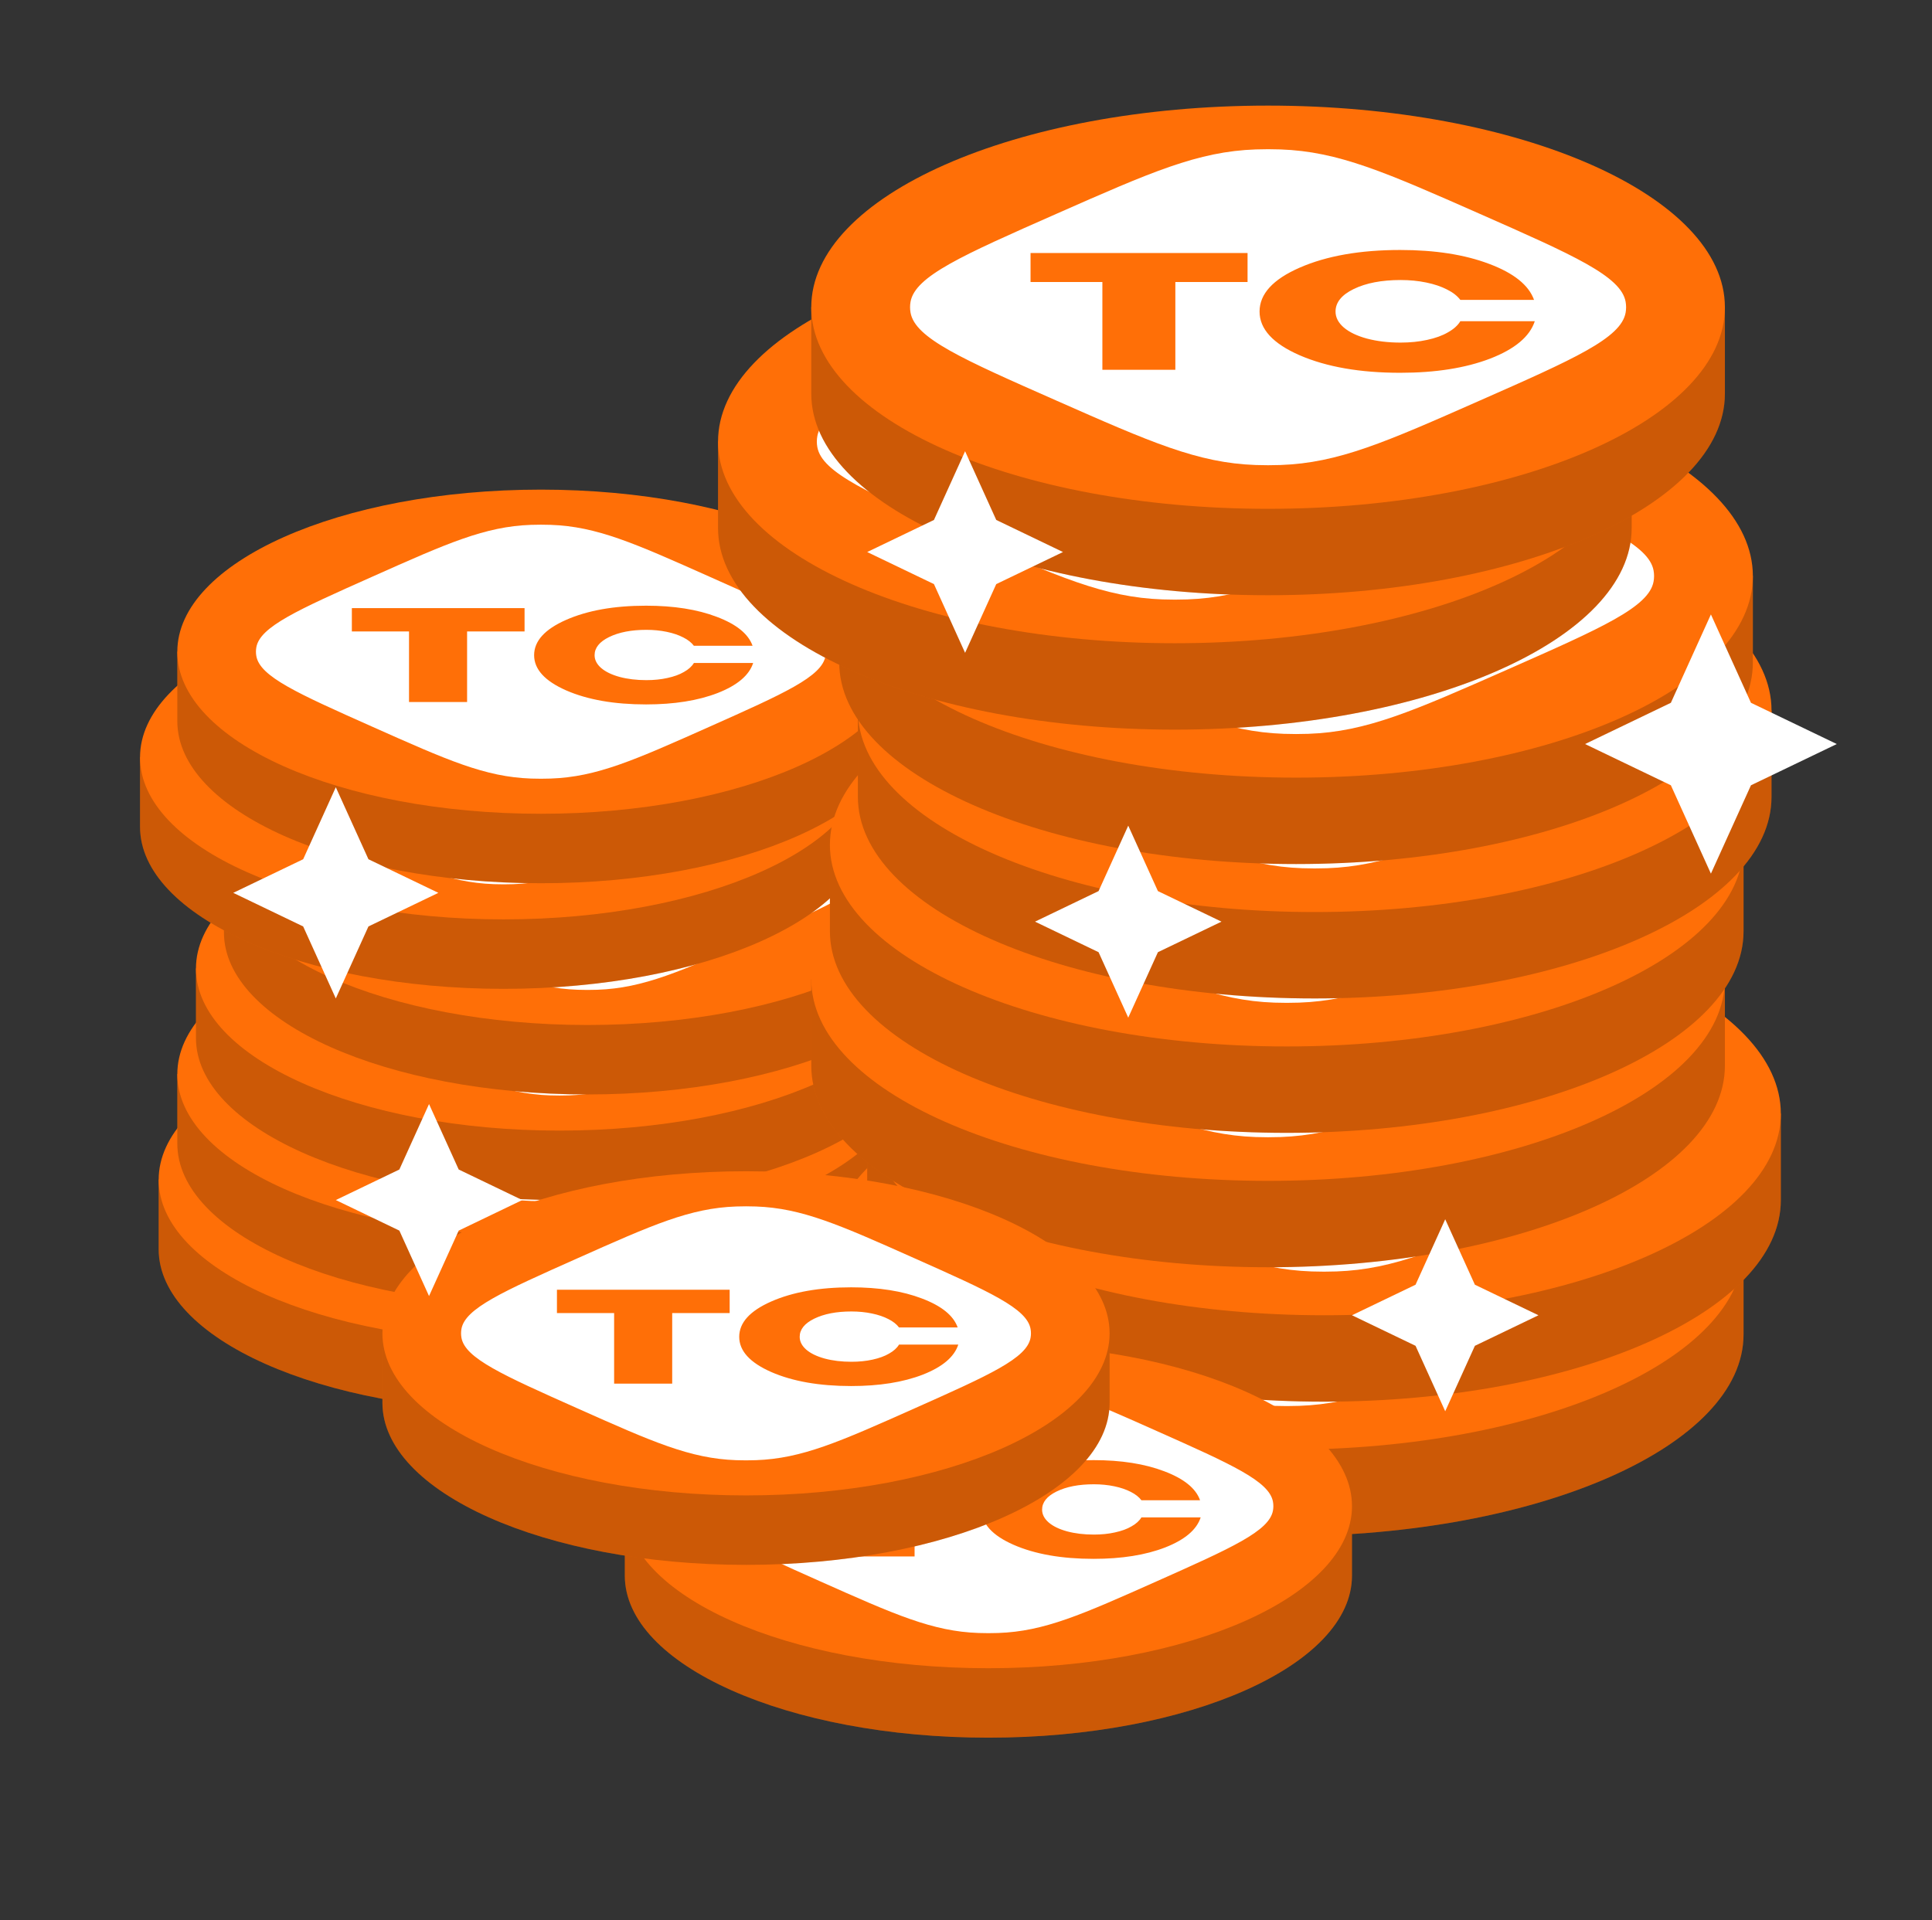 <svg width="168" height="167" viewBox="0 0 168 167" fill="none" xmlns="http://www.w3.org/2000/svg">
<rect x="0" y="0" width="168" height="167" fill="#333333" stroke="none"/>
<path d="M45.414 122.745C62.875 122.745 77.03 116.434 77.03 108.649V102.606C77.03 102.606 58.61 94.551 45.414 94.551C32.685 94.551 13.797 102.606 13.797 102.606V108.649C13.797 116.434 27.953 122.745 45.414 122.745Z" fill="#FF6F07"/>
<path d="M45.414 122.745C62.875 122.745 77.03 116.434 77.03 108.649V102.606C77.03 102.606 58.61 94.551 45.414 94.551C32.685 94.551 13.797 102.606 13.797 102.606V108.649C13.797 116.434 27.953 122.745 45.414 122.745Z" fill="black" fill-opacity="0.2"/>
<path d="M77.03 102.606C77.03 94.821 62.875 88.51 45.414 88.51C27.953 88.51 13.797 94.821 13.797 102.606C13.797 110.392 27.953 116.704 45.414 116.704C62.875 116.704 77.03 110.392 77.03 102.606Z" fill="#FF6F07"/>
<path fill-rule="evenodd" clip-rule="evenodd" d="M70.159 102.226C69.843 100.438 66.582 98.983 60.061 96.076C53.54 93.168 50.279 91.715 46.269 91.574C45.7 91.554 45.128 91.554 44.559 91.574C40.549 91.715 37.288 93.168 30.767 96.076C24.245 98.983 20.985 100.438 20.669 102.226C20.624 102.48 20.624 102.734 20.669 102.988C20.985 104.776 24.245 106.23 30.767 109.138C37.288 112.045 40.549 113.499 44.559 113.639C45.128 113.659 45.7 113.659 46.269 113.639C50.279 113.499 53.54 112.045 60.061 109.138C66.582 106.23 69.843 104.776 70.159 102.988C70.204 102.734 70.204 102.48 70.159 102.226ZM43.993 100.845V98.816H28.974V100.845H33.946V106.982H38.995V100.845H43.993ZM47.597 105.966C49.464 106.783 51.784 107.191 54.557 107.191C56.999 107.191 59.075 106.861 60.785 106.2C62.494 105.531 63.523 104.66 63.872 103.587H58.718C58.543 103.882 58.255 104.143 57.854 104.368C57.47 104.594 56.991 104.769 56.415 104.894C55.857 105.018 55.246 105.08 54.584 105.08C53.729 105.08 52.953 104.987 52.255 104.8C51.575 104.613 51.042 104.357 50.659 104.03C50.275 103.695 50.083 103.322 50.083 102.91C50.083 102.272 50.502 101.747 51.339 101.335C52.194 100.915 53.275 100.705 54.584 100.705C55.211 100.705 55.804 100.764 56.363 100.881C56.921 100.997 57.401 101.16 57.802 101.37C58.203 101.573 58.508 101.813 58.718 102.094H63.82C63.453 101.059 62.416 100.219 60.706 99.574C59.014 98.928 56.965 98.605 54.557 98.605C51.784 98.605 49.464 99.018 47.597 99.842C45.748 100.658 44.824 101.681 44.824 102.91C44.824 104.131 45.748 105.15 47.597 105.966Z" fill="white"/>
<path d="M47.035 113.56C64.496 113.56 78.652 107.249 78.652 99.463V93.421C78.652 93.421 60.232 85.366 47.035 85.366C34.307 85.366 15.419 93.421 15.419 93.421V99.463C15.419 107.249 29.574 113.56 47.035 113.56Z" fill="#FF6F07"/>
<path d="M47.035 113.56C64.496 113.56 78.652 107.249 78.652 99.463V93.421C78.652 93.421 60.232 85.366 47.035 85.366C34.307 85.366 15.419 93.421 15.419 93.421V99.463C15.419 107.249 29.574 113.56 47.035 113.56Z" fill="black" fill-opacity="0.2"/>
<path d="M78.652 93.421C78.652 85.636 64.496 79.325 47.035 79.325C29.574 79.325 15.419 85.636 15.419 93.421C15.419 101.207 29.574 107.519 47.035 107.519C64.496 107.519 78.652 101.207 78.652 93.421Z" fill="#FF6F07"/>
<path fill-rule="evenodd" clip-rule="evenodd" d="M71.78 93.041C71.465 91.253 68.204 89.798 61.682 86.891C55.161 83.983 51.9 82.529 47.891 82.389C47.321 82.369 46.749 82.369 46.18 82.389C42.17 82.529 38.909 83.983 32.388 86.891C25.866 89.798 22.606 91.253 22.29 93.041C22.245 93.294 22.245 93.549 22.29 93.803C22.606 95.591 25.866 97.044 32.388 99.953C38.909 102.86 42.17 104.314 46.18 104.454C46.749 104.474 47.321 104.474 47.891 104.454C51.9 104.314 55.161 102.86 61.682 99.953C68.204 97.044 71.465 95.591 71.78 93.803C71.825 93.549 71.825 93.294 71.78 93.041ZM45.614 91.66V89.63H30.596V91.66H35.567V97.797H40.617V91.66H45.614ZM49.219 96.781C51.085 97.598 53.405 98.006 56.179 98.006C58.621 98.006 60.697 97.676 62.406 97.015C64.115 96.346 65.145 95.475 65.493 94.402H60.339C60.164 94.697 59.877 94.958 59.475 95.183C59.092 95.409 58.612 95.584 58.036 95.709C57.478 95.833 56.868 95.895 56.205 95.895C55.35 95.895 54.574 95.802 53.876 95.615C53.196 95.428 52.664 95.172 52.28 94.845C51.896 94.51 51.704 94.137 51.704 93.725C51.704 93.087 52.123 92.562 52.96 92.15C53.815 91.73 54.897 91.52 56.205 91.52C56.833 91.52 57.426 91.579 57.984 91.695C58.542 91.812 59.022 91.975 59.423 92.185C59.824 92.388 60.13 92.628 60.339 92.909H65.441C65.075 91.874 64.037 91.034 62.328 90.389C60.636 89.743 58.586 89.42 56.179 89.42C53.405 89.42 51.085 89.833 49.219 90.657C47.37 91.473 46.445 92.496 46.445 93.725C46.445 94.946 47.37 95.965 49.219 96.781Z" fill="white"/>
<path d="M48.657 104.375C66.118 104.375 80.273 98.064 80.273 90.278V84.237C80.273 84.237 61.853 76.181 48.657 76.181C35.928 76.181 17.04 84.237 17.04 84.237V90.278C17.04 98.064 31.195 104.375 48.657 104.375Z" fill="#FF6F07"/>
<path d="M48.657 104.375C66.118 104.375 80.273 98.064 80.273 90.278V84.237C80.273 84.237 61.853 76.181 48.657 76.181C35.928 76.181 17.04 84.237 17.04 84.237V90.278C17.04 98.064 31.195 104.375 48.657 104.375Z" fill="black" fill-opacity="0.2"/>
<path d="M80.273 84.237C80.273 76.451 66.118 70.14 48.657 70.14C31.195 70.14 17.04 76.451 17.04 84.237C17.04 92.022 31.195 98.334 48.657 98.334C66.118 98.334 80.273 92.022 80.273 84.237Z" fill="#FF6F07"/>
<path fill-rule="evenodd" clip-rule="evenodd" d="M73.401 83.856C73.086 82.068 69.825 80.614 63.304 77.706C56.782 74.798 53.522 73.344 49.512 73.204C48.943 73.184 48.371 73.184 47.801 73.204C43.792 73.344 40.531 74.798 34.009 77.706C27.488 80.614 24.227 82.068 23.912 83.856C23.867 84.109 23.867 84.364 23.912 84.618C24.227 86.406 27.488 87.859 34.009 90.768C40.531 93.675 43.792 95.129 47.801 95.269C48.371 95.289 48.943 95.289 49.512 95.269C53.522 95.129 56.782 93.675 63.304 90.768C69.825 87.859 73.086 86.406 73.401 84.618C73.446 84.364 73.446 84.109 73.401 83.856ZM47.236 82.475V80.445H32.217V82.475H37.188V88.612H42.238V82.475H47.236ZM50.84 87.597C52.706 88.413 55.026 88.821 57.8 88.821C60.242 88.821 62.318 88.491 64.027 87.83C65.737 87.161 66.766 86.29 67.115 85.217H61.96C61.786 85.512 61.498 85.773 61.097 85.998C60.713 86.224 60.233 86.399 59.658 86.523C59.1 86.648 58.489 86.71 57.826 86.71C56.971 86.71 56.195 86.617 55.498 86.43C54.817 86.243 54.285 85.987 53.901 85.66C53.518 85.325 53.326 84.952 53.326 84.54C53.326 83.902 53.745 83.377 54.582 82.965C55.436 82.545 56.518 82.335 57.826 82.335C58.454 82.335 59.047 82.394 59.605 82.51C60.164 82.627 60.643 82.79 61.044 83C61.446 83.202 61.751 83.443 61.96 83.724H67.063C66.696 82.689 65.658 81.849 63.949 81.204C62.257 80.558 60.207 80.235 57.8 80.235C55.026 80.235 52.706 80.647 50.84 81.472C48.991 82.288 48.066 83.311 48.066 84.54C48.066 85.761 48.991 86.78 50.84 87.597Z" fill="white"/>
<path d="M51.089 95.19C68.55 95.19 82.705 88.879 82.705 81.093V75.052C82.705 75.052 64.285 66.996 51.089 66.996C38.36 66.996 19.472 75.052 19.472 75.052V81.093C19.472 88.879 33.627 95.19 51.089 95.19Z" fill="#FF6F07"/>
<path d="M51.089 95.19C68.55 95.19 82.705 88.879 82.705 81.093V75.052C82.705 75.052 64.285 66.996 51.089 66.996C38.36 66.996 19.472 75.052 19.472 75.052V81.093C19.472 88.879 33.627 95.19 51.089 95.19Z" fill="black" fill-opacity="0.2"/>
<path d="M82.705 75.052C82.705 67.266 68.55 60.955 51.089 60.955C33.627 60.955 19.472 67.266 19.472 75.052C19.472 82.837 33.627 89.149 51.089 89.149C68.55 89.149 82.705 82.837 82.705 75.052Z" fill="#FF6F07"/>
<path fill-rule="evenodd" clip-rule="evenodd" d="M75.834 74.67C75.518 72.883 72.257 71.429 65.736 68.521C59.214 65.613 55.954 64.159 51.944 64.019C51.375 63.999 50.803 63.999 50.233 64.019C46.224 64.159 42.963 65.613 36.441 68.521C29.92 71.429 26.659 72.883 26.344 74.67C26.299 74.924 26.299 75.179 26.344 75.433C26.659 77.221 29.92 78.675 36.441 81.582C42.963 84.49 46.224 85.944 50.233 86.084C50.803 86.104 51.375 86.104 51.944 86.084C55.954 85.944 59.214 84.49 65.736 81.582C72.257 78.675 75.518 77.221 75.834 75.433C75.878 75.179 75.878 74.924 75.834 74.67ZM49.668 73.29V71.26H34.649V73.29H39.62V79.427H44.67V73.29H49.668ZM53.272 78.412C55.139 79.228 57.459 79.637 60.232 79.637C62.674 79.637 64.75 79.306 66.459 78.645C68.169 77.976 69.198 77.105 69.547 76.032H64.392C64.218 76.327 63.93 76.588 63.529 76.813C63.145 77.039 62.666 77.214 62.09 77.338C61.532 77.463 60.921 77.525 60.258 77.525C59.404 77.525 58.627 77.432 57.929 77.245C57.249 77.058 56.717 76.802 56.333 76.475C55.95 76.141 55.758 75.767 55.758 75.355C55.758 74.717 56.176 74.192 57.014 73.78C57.868 73.36 58.95 73.15 60.258 73.15C60.886 73.15 61.479 73.209 62.037 73.325C62.596 73.442 63.075 73.605 63.477 73.815C63.878 74.017 64.183 74.258 64.392 74.538H69.495C69.128 73.504 68.09 72.664 66.381 72.019C64.689 71.373 62.639 71.05 60.232 71.05C57.459 71.05 55.139 71.463 53.272 72.287C51.423 73.103 50.498 74.126 50.498 75.355C50.498 76.576 51.423 77.595 53.272 78.412Z" fill="white"/>
<path d="M43.792 86.005C61.254 86.005 75.409 79.694 75.409 71.908V65.867C75.409 65.867 56.989 57.812 43.792 57.812C31.064 57.812 12.176 65.867 12.176 65.867V71.908C12.176 79.694 26.331 86.005 43.792 86.005Z" fill="#FF6F07"/>
<path d="M43.792 86.005C61.254 86.005 75.409 79.694 75.409 71.908V65.867C75.409 65.867 56.989 57.812 43.792 57.812C31.064 57.812 12.176 65.867 12.176 65.867V71.908C12.176 79.694 26.331 86.005 43.792 86.005Z" fill="black" fill-opacity="0.2"/>
<path d="M75.409 65.867C75.409 58.081 61.254 51.77 43.792 51.77C26.331 51.77 12.176 58.081 12.176 65.867C12.176 73.652 26.331 79.963 43.792 79.963C61.254 79.963 75.409 73.652 75.409 65.867Z" fill="#FF6F07"/>
<path fill-rule="evenodd" clip-rule="evenodd" d="M68.537 65.485C68.222 63.698 64.961 62.244 58.44 59.336C51.918 56.428 48.657 54.974 44.648 54.834C44.078 54.814 43.507 54.814 42.937 54.834C38.928 54.974 35.667 56.428 29.145 59.336C22.624 62.244 19.363 63.698 19.047 65.485C19.003 65.739 19.003 65.994 19.047 66.248C19.363 68.036 22.624 69.49 29.145 72.397C35.667 75.305 38.928 76.759 42.937 76.9C43.507 76.92 44.078 76.92 44.648 76.9C48.657 76.759 51.918 75.305 58.44 72.397C64.961 69.49 68.222 68.036 68.537 66.248C68.582 65.994 68.582 65.739 68.537 65.485ZM42.372 64.105V62.075H27.353V64.105H32.324V70.242H37.374V64.105H42.372ZM45.976 69.227C47.843 70.043 50.163 70.452 52.936 70.452C55.378 70.452 57.454 70.121 59.163 69.46C60.873 68.791 61.902 67.92 62.251 66.847H57.096C56.922 67.142 56.634 67.403 56.233 67.628C55.849 67.854 55.369 68.029 54.794 68.153C54.236 68.278 53.625 68.34 52.962 68.34C52.107 68.34 51.331 68.247 50.633 68.06C49.953 67.873 49.421 67.617 49.037 67.29C48.654 66.956 48.462 66.582 48.462 66.17C48.462 65.532 48.88 65.007 49.718 64.595C50.572 64.175 51.654 63.965 52.962 63.965C53.59 63.965 54.183 64.023 54.741 64.14C55.3 64.257 55.779 64.42 56.181 64.63C56.582 64.832 56.887 65.073 57.096 65.353H62.199C61.832 64.319 60.794 63.479 59.085 62.834C57.393 62.188 55.343 61.865 52.936 61.865C50.163 61.865 47.843 62.278 45.976 63.102C44.127 63.919 43.203 64.941 43.203 66.17C43.203 67.391 44.127 68.41 45.976 69.227Z" fill="white"/>
<path d="M47.035 76.82C64.496 76.82 78.652 70.509 78.652 62.723V56.682C78.652 56.682 60.232 48.627 47.035 48.627C34.307 48.627 15.419 56.682 15.419 56.682V62.723C15.419 70.509 29.574 76.82 47.035 76.82Z" fill="#FF6F07"/>
<path d="M47.035 76.82C64.496 76.82 78.652 70.509 78.652 62.723V56.682C78.652 56.682 60.232 48.627 47.035 48.627C34.307 48.627 15.419 56.682 15.419 56.682V62.723C15.419 70.509 29.574 76.82 47.035 76.82Z" fill="black" fill-opacity="0.2"/>
<path d="M78.652 56.682C78.652 48.896 64.496 42.585 47.035 42.585C29.574 42.585 15.419 48.896 15.419 56.682C15.419 64.467 29.574 70.778 47.035 70.778C64.496 70.778 78.652 64.467 78.652 56.682Z" fill="#FF6F07"/>
<path fill-rule="evenodd" clip-rule="evenodd" d="M71.78 56.3C71.465 54.513 68.204 53.059 61.682 50.151C55.161 47.243 51.9 45.789 47.891 45.649C47.321 45.629 46.749 45.629 46.18 45.649C42.17 45.789 38.909 47.243 32.388 50.151C25.866 53.059 22.606 54.513 22.29 56.3C22.245 56.554 22.245 56.809 22.29 57.063C22.606 58.851 25.866 60.305 32.388 63.212C38.909 66.12 42.17 67.574 46.18 67.715C46.749 67.735 47.321 67.735 47.891 67.715C51.9 67.574 55.161 66.12 61.682 63.212C68.204 60.305 71.465 58.851 71.78 57.063C71.825 56.809 71.825 56.554 71.78 56.3ZM45.614 54.92V52.89H30.596V54.92H35.567V61.057H40.617V54.92H45.614ZM49.219 60.042C51.085 60.858 53.405 61.267 56.179 61.267C58.621 61.267 60.697 60.936 62.406 60.275C64.115 59.606 65.145 58.735 65.493 57.662H60.339C60.164 57.957 59.877 58.218 59.475 58.443C59.092 58.669 58.612 58.844 58.036 58.968C57.478 59.093 56.868 59.155 56.205 59.155C55.35 59.155 54.574 59.062 53.876 58.875C53.196 58.688 52.664 58.432 52.28 58.105C51.896 57.771 51.704 57.397 51.704 56.985C51.704 56.347 52.123 55.822 52.96 55.41C53.815 54.99 54.897 54.78 56.205 54.78C56.833 54.78 57.426 54.839 57.984 54.955C58.542 55.072 59.022 55.235 59.423 55.445C59.824 55.647 60.13 55.889 60.339 56.168H65.441C65.075 55.134 64.037 54.294 62.328 53.649C60.636 53.003 58.586 52.68 56.179 52.68C53.405 52.68 51.085 53.093 49.219 53.917C47.37 54.733 46.445 55.756 46.445 56.985C46.445 58.206 47.37 59.225 49.219 60.042Z" fill="white"/>
<path d="M111.889 133.6C133.828 133.6 151.613 125.749 151.613 116.065V108.55C151.613 108.55 128.47 98.53 111.889 98.53C95.897 98.53 72.166 108.55 72.166 108.55V116.065C72.166 125.749 89.951 133.6 111.889 133.6Z" fill="#FF6F07"/>
<path d="M111.889 133.6C133.828 133.6 151.613 125.749 151.613 116.065V108.55C151.613 108.55 128.47 98.53 111.889 98.53C95.897 98.53 72.166 108.55 72.166 108.55V116.065C72.166 125.749 89.951 133.6 111.889 133.6Z" fill="black" fill-opacity="0.2"/>
<path d="M151.613 108.55C151.613 98.866 133.828 91.015 111.889 91.015C89.951 91.015 72.166 98.866 72.166 108.55C72.166 118.234 89.951 126.085 111.889 126.085C133.828 126.085 151.613 118.234 151.613 108.55Z" fill="#FF6F07"/>
<path fill-rule="evenodd" clip-rule="evenodd" d="M142.979 108.076C142.583 105.852 138.486 104.043 130.293 100.426C122.099 96.81 118.002 95.001 112.964 94.826C112.249 94.801 111.53 94.801 110.815 94.826C105.777 95.001 101.681 96.81 93.486 100.426C85.293 104.043 81.196 105.852 80.8 108.076C80.743 108.391 80.743 108.709 80.8 109.024C81.196 111.248 85.293 113.056 93.486 116.674C101.681 120.29 105.777 122.099 110.815 122.274C111.53 122.299 112.249 122.299 112.964 122.274C118.002 122.099 122.099 120.29 130.293 116.674C138.486 113.056 142.583 111.248 142.979 109.024C143.036 108.709 143.036 108.391 142.979 108.076ZM110.104 106.359V103.834H91.234V106.359H97.481V113.992H103.826V106.359H110.104ZM114.633 112.729C116.978 113.745 119.893 114.253 123.378 114.253C126.446 114.253 129.054 113.842 131.201 113.02C133.35 112.187 134.643 111.104 135.081 109.769H128.605C128.385 110.136 128.024 110.46 127.519 110.741C127.038 111.022 126.435 111.24 125.712 111.394C125.01 111.549 124.243 111.626 123.41 111.626C122.337 111.626 121.361 111.51 120.484 111.278C119.63 111.046 118.961 110.727 118.479 110.32C117.997 109.904 117.756 109.44 117.756 108.927C117.756 108.134 118.282 107.481 119.334 106.968C120.408 106.446 121.767 106.184 123.41 106.184C124.2 106.184 124.945 106.257 125.646 106.402C126.347 106.548 126.949 106.751 127.454 107.012C127.958 107.263 128.341 107.563 128.605 107.911H135.015C134.554 106.624 133.251 105.58 131.103 104.777C128.977 103.974 126.402 103.573 123.378 103.573C119.893 103.573 116.978 104.085 114.633 105.111C112.309 106.127 111.149 107.399 111.149 108.927C111.149 110.446 112.309 111.714 114.633 112.729Z" fill="white"/>
<path d="M115.132 121.91C137.071 121.91 154.855 114.059 154.855 104.375V96.86C154.855 96.86 131.712 86.84 115.132 86.84C99.14 86.84 75.409 96.86 75.409 96.86V104.375C75.409 114.059 93.194 121.91 115.132 121.91Z" fill="#FF6F07"/>
<path d="M115.132 121.91C137.071 121.91 154.855 114.059 154.855 104.375V96.86C154.855 96.86 131.712 86.84 115.132 86.84C99.14 86.84 75.409 96.86 75.409 96.86V104.375C75.409 114.059 93.194 121.91 115.132 121.91Z" fill="black" fill-opacity="0.2"/>
<path d="M154.855 96.86C154.855 87.176 137.071 79.325 115.132 79.325C93.194 79.325 75.409 87.176 75.409 96.86C75.409 106.544 93.194 114.395 115.132 114.395C137.071 114.395 154.855 106.544 154.855 96.86Z" fill="#FF6F07"/>
<path fill-rule="evenodd" clip-rule="evenodd" d="M146.222 96.386C145.825 94.162 141.729 92.353 133.535 88.736C125.342 85.12 121.245 83.311 116.207 83.136C115.491 83.111 114.773 83.111 114.057 83.136C109.02 83.311 104.923 85.12 96.729 88.736C88.535 92.353 84.439 94.162 84.043 96.386C83.986 96.701 83.986 97.019 84.043 97.334C84.439 99.558 88.535 101.366 96.729 104.984C104.923 108.6 109.02 110.409 114.057 110.584C114.773 110.609 115.491 110.609 116.207 110.584C121.245 110.409 125.342 108.6 133.535 104.984C141.729 101.366 145.825 99.558 146.222 97.334C146.279 97.019 146.279 96.701 146.222 96.386ZM113.347 94.669V92.144H94.477V94.669H100.723V102.302H107.068V94.669H113.347ZM117.876 101.039C120.221 102.055 123.135 102.563 126.62 102.563C129.689 102.563 132.297 102.152 134.444 101.33C136.593 100.497 137.886 99.414 138.323 98.079H131.848C131.628 98.447 131.266 98.77 130.762 99.051C130.281 99.332 129.677 99.549 128.954 99.704C128.253 99.859 127.486 99.936 126.653 99.936C125.579 99.936 124.604 99.82 123.727 99.588C122.873 99.356 122.204 99.037 121.722 98.63C121.24 98.214 120.998 97.75 120.998 97.237C120.998 96.444 121.524 95.791 122.577 95.278C123.651 94.756 125.01 94.494 126.653 94.494C127.442 94.494 128.187 94.567 128.889 94.712C129.59 94.858 130.192 95.061 130.696 95.322C131.201 95.573 131.584 95.873 131.848 96.221H138.258C137.797 94.934 136.494 93.89 134.345 93.087C132.22 92.284 129.645 91.883 126.62 91.883C123.135 91.883 120.221 92.395 117.876 93.421C115.552 94.437 114.391 95.709 114.391 97.237C114.391 98.756 115.552 100.024 117.876 101.039Z" fill="white"/>
<path d="M110.268 110.22C132.207 110.22 149.991 102.369 149.991 92.685V85.17C149.991 85.17 126.848 75.15 110.268 75.15C94.276 75.15 70.545 85.17 70.545 85.17V92.685C70.545 102.369 88.329 110.22 110.268 110.22Z" fill="#FF6F07"/>
<path d="M110.268 110.22C132.207 110.22 149.991 102.369 149.991 92.685V85.17C149.991 85.17 126.848 75.15 110.268 75.15C94.276 75.15 70.545 85.17 70.545 85.17V92.685C70.545 102.369 88.329 110.22 110.268 110.22Z" fill="black" fill-opacity="0.2"/>
<path d="M149.991 85.17C149.991 75.486 132.207 67.635 110.268 67.635C88.329 67.635 70.545 75.486 70.545 85.17C70.545 94.854 88.329 102.705 110.268 102.705C132.207 102.705 149.991 94.854 149.991 85.17Z" fill="#FF6F07"/>
<path fill-rule="evenodd" clip-rule="evenodd" d="M141.358 84.696C140.961 82.472 136.865 80.663 128.671 77.046C120.478 73.43 116.381 71.621 111.343 71.446C110.627 71.421 109.909 71.421 109.193 71.446C104.156 71.621 100.059 73.43 91.865 77.046C83.671 80.663 79.575 82.472 79.178 84.696C79.122 85.011 79.122 85.329 79.178 85.644C79.575 87.868 83.671 89.677 91.865 93.294C100.059 96.91 104.156 98.719 109.193 98.894C109.909 98.919 110.627 98.919 111.343 98.894C116.381 98.719 120.478 96.91 128.671 93.294C136.865 89.677 140.961 87.868 141.358 85.644C141.414 85.329 141.414 85.011 141.358 84.696ZM108.483 82.979V80.454H89.613V82.979H95.859V90.612H102.204V82.979H108.483ZM113.011 89.349C115.357 90.365 118.271 90.873 121.756 90.873C124.825 90.873 127.433 90.462 129.58 89.64C131.728 88.807 133.021 87.724 133.459 86.389H126.984C126.764 86.757 126.402 87.081 125.898 87.361C125.416 87.642 124.813 87.859 124.09 88.014C123.389 88.169 122.622 88.246 121.789 88.246C120.715 88.246 119.74 88.13 118.863 87.898C118.009 87.666 117.34 87.347 116.858 86.94C116.376 86.524 116.134 86.06 116.134 85.547C116.134 84.754 116.66 84.101 117.713 83.588C118.787 83.066 120.145 82.805 121.789 82.805C122.578 82.805 123.323 82.877 124.025 83.022C124.726 83.167 125.328 83.371 125.832 83.632C126.337 83.883 126.72 84.183 126.984 84.531H133.394C132.933 83.245 131.63 82.2 129.481 81.397C127.356 80.594 124.781 80.192 121.756 80.192C118.271 80.192 115.357 80.705 113.011 81.731C110.688 82.747 109.527 84.019 109.527 85.547C109.527 87.066 110.688 88.334 113.011 89.349Z" fill="white"/>
<path d="M111.889 98.53C133.828 98.53 151.613 90.679 151.613 80.995V73.48C151.613 73.48 128.47 63.46 111.889 63.46C95.897 63.46 72.166 73.48 72.166 73.48V80.995C72.166 90.679 89.951 98.53 111.889 98.53Z" fill="#FF6F07"/>
<path d="M111.889 98.53C133.828 98.53 151.613 90.679 151.613 80.995V73.48C151.613 73.48 128.47 63.46 111.889 63.46C95.897 63.46 72.166 73.48 72.166 73.48V80.995C72.166 90.679 89.951 98.53 111.889 98.53Z" fill="black" fill-opacity="0.2"/>
<path d="M151.613 73.48C151.613 63.796 133.828 55.945 111.889 55.945C89.951 55.945 72.166 63.796 72.166 73.48C72.166 83.164 89.951 91.015 111.889 91.015C133.828 91.015 151.613 83.164 151.613 73.48Z" fill="#FF6F07"/>
<path fill-rule="evenodd" clip-rule="evenodd" d="M142.979 73.006C142.583 70.782 138.486 68.973 130.293 65.356C122.099 61.739 118.002 59.931 112.964 59.756C112.249 59.731 111.53 59.731 110.815 59.756C105.777 59.931 101.681 61.739 93.486 65.356C85.293 68.973 81.196 70.782 80.8 73.006C80.743 73.321 80.743 73.639 80.8 73.954C81.196 76.178 85.293 77.987 93.486 81.603C101.681 85.22 105.777 87.029 110.815 87.204C111.53 87.229 112.249 87.229 112.964 87.204C118.002 87.029 122.099 85.22 130.293 81.603C138.486 77.987 142.583 76.178 142.979 73.954C143.036 73.639 143.036 73.321 142.979 73.006ZM110.104 71.289V68.764H91.234V71.289H97.481V78.922H103.826V71.289H110.104ZM114.633 77.659C116.978 78.675 119.893 79.183 123.378 79.183C126.446 79.183 129.054 78.772 131.201 77.95C133.35 77.118 134.643 76.034 135.081 74.699H128.605C128.385 75.067 128.024 75.391 127.519 75.671C127.038 75.952 126.435 76.169 125.712 76.324C125.01 76.479 124.243 76.556 123.41 76.556C122.337 76.556 121.361 76.44 120.484 76.208C119.63 75.976 118.961 75.657 118.479 75.25C117.997 74.834 117.756 74.37 117.756 73.857C117.756 73.064 118.282 72.411 119.334 71.898C120.408 71.376 121.767 71.115 123.41 71.115C124.2 71.115 124.945 71.187 125.646 71.332C126.347 71.477 126.949 71.681 127.454 71.942C127.958 72.193 128.341 72.493 128.605 72.841H135.015C134.554 71.555 133.251 70.51 131.103 69.707C128.977 68.904 126.402 68.502 123.378 68.502C119.893 68.502 116.978 69.015 114.633 70.041C112.309 71.057 111.149 72.329 111.149 73.857C111.149 75.376 112.309 76.644 114.633 77.659Z" fill="white"/>
<path d="M114.322 86.84C136.26 86.84 154.045 78.989 154.045 69.305V61.79C154.045 61.79 130.902 51.77 114.322 51.77C98.329 51.77 74.598 61.79 74.598 61.79V69.305C74.598 78.989 92.383 86.84 114.322 86.84Z" fill="#FF6F07"/>
<path d="M114.322 86.84C136.26 86.84 154.045 78.989 154.045 69.305V61.79C154.045 61.79 130.902 51.77 114.322 51.77C98.329 51.77 74.598 61.79 74.598 61.79V69.305C74.598 78.989 92.383 86.84 114.322 86.84Z" fill="black" fill-opacity="0.2"/>
<path d="M154.045 61.79C154.045 52.106 136.26 44.255 114.322 44.255C92.383 44.255 74.598 52.106 74.598 61.79C74.598 71.474 92.383 79.325 114.322 79.325C136.26 79.325 154.045 71.474 154.045 61.79Z" fill="#FF6F07"/>
<path fill-rule="evenodd" clip-rule="evenodd" d="M145.411 61.316C145.015 59.092 140.918 57.283 132.725 53.666C124.531 50.05 120.434 48.241 115.397 48.066C114.681 48.041 113.962 48.041 113.247 48.066C108.209 48.241 104.113 50.05 95.918 53.666C87.725 57.283 83.628 59.092 83.232 61.316C83.175 61.631 83.175 61.949 83.232 62.264C83.628 64.488 87.725 66.297 95.918 69.913C104.113 73.531 108.209 75.339 113.247 75.514C113.962 75.539 114.681 75.539 115.397 75.514C120.434 75.339 124.531 73.531 132.725 69.913C140.918 66.297 145.015 64.488 145.411 62.264C145.468 61.949 145.468 61.631 145.411 61.316ZM112.536 59.599V57.074H93.666V59.599H99.912V67.232H106.258V59.599H112.536ZM117.065 65.969C119.41 66.985 122.325 67.493 125.81 67.493C128.878 67.493 131.486 67.082 133.634 66.26C135.782 65.428 137.075 64.344 137.513 63.009H131.037C130.817 63.377 130.456 63.701 129.951 63.981C129.47 64.262 128.867 64.48 128.144 64.634C127.442 64.789 126.675 64.867 125.842 64.867C124.769 64.867 123.794 64.75 122.916 64.518C122.062 64.286 121.393 63.967 120.912 63.56C120.429 63.144 120.188 62.68 120.188 62.167C120.188 61.374 120.714 60.721 121.766 60.208C122.84 59.686 124.199 59.425 125.842 59.425C126.632 59.425 127.377 59.497 128.078 59.642C128.779 59.787 129.382 59.991 129.886 60.252C130.39 60.503 130.773 60.803 131.037 61.151H137.447C136.987 59.865 135.683 58.82 133.535 58.017C131.409 57.214 128.834 56.812 125.81 56.812C122.325 56.812 119.41 57.325 117.065 58.351C114.741 59.367 113.581 60.639 113.581 62.167C113.581 63.686 114.741 64.954 117.065 65.969Z" fill="white"/>
<path d="M112.7 75.15C134.639 75.15 152.423 67.299 152.423 57.615V50.1C152.423 50.1 129.28 40.08 112.7 40.08C96.708 40.08 72.977 50.1 72.977 50.1V57.615C72.977 67.299 90.762 75.15 112.7 75.15Z" fill="#FF6F07"/>
<path d="M112.7 75.15C134.639 75.15 152.423 67.299 152.423 57.615V50.1C152.423 50.1 129.28 40.08 112.7 40.08C96.708 40.08 72.977 50.1 72.977 50.1V57.615C72.977 67.299 90.762 75.15 112.7 75.15Z" fill="black" fill-opacity="0.2"/>
<path d="M152.423 50.1C152.423 40.416 134.639 32.565 112.7 32.565C90.762 32.565 72.977 40.416 72.977 50.1C72.977 59.784 90.762 67.635 112.7 67.635C134.639 67.635 152.423 59.784 152.423 50.1Z" fill="#FF6F07"/>
<path fill-rule="evenodd" clip-rule="evenodd" d="M143.79 49.626C143.393 47.402 139.297 45.593 131.103 41.976C122.91 38.359 118.813 36.551 113.775 36.376C113.059 36.351 112.341 36.351 111.625 36.376C106.588 36.551 102.491 38.359 94.297 41.976C86.103 45.593 82.007 47.402 81.611 49.626C81.554 49.941 81.554 50.259 81.611 50.574C82.007 52.798 86.103 54.607 94.297 58.224C102.491 61.84 106.588 63.649 111.625 63.824C112.341 63.849 113.059 63.849 113.775 63.824C118.813 63.649 122.91 61.84 131.103 58.224C139.297 54.607 143.393 52.798 143.79 50.574C143.846 50.259 143.846 49.941 143.79 49.626ZM110.915 47.909V45.384H92.045V47.909H98.291V55.542H104.636V47.909H110.915ZM115.444 54.279C117.789 55.295 120.703 55.803 124.188 55.803C127.257 55.803 129.865 55.392 132.012 54.57C134.16 53.738 135.453 52.654 135.891 51.319H129.416C129.196 51.687 128.834 52.011 128.33 52.291C127.849 52.572 127.245 52.789 126.522 52.944C125.821 53.099 125.054 53.176 124.221 53.176C123.147 53.176 122.172 53.06 121.295 52.828C120.441 52.596 119.772 52.277 119.29 51.87C118.808 51.454 118.566 50.99 118.566 50.477C118.566 49.684 119.092 49.031 120.145 48.518C121.219 47.996 122.577 47.735 124.221 47.735C125.01 47.735 125.755 47.807 126.457 47.952C127.158 48.097 127.76 48.3 128.264 48.562C128.769 48.813 129.152 49.113 129.416 49.461H135.826C135.365 48.175 134.062 47.13 131.913 46.327C129.788 45.524 127.213 45.123 124.188 45.123C120.703 45.123 117.789 45.635 115.444 46.661C113.12 47.677 111.959 48.949 111.959 50.477C111.959 51.996 113.12 53.264 115.444 54.279Z" fill="white"/>
<path d="M102.161 63.46C124.1 63.46 141.885 55.609 141.885 45.925V38.41C141.885 38.41 118.741 28.39 102.161 28.39C86.169 28.39 62.438 38.41 62.438 38.41V45.925C62.438 55.609 80.223 63.46 102.161 63.46Z" fill="#FF6F07"/>
<path d="M102.161 63.46C124.1 63.46 141.885 55.609 141.885 45.925V38.41C141.885 38.41 118.741 28.39 102.161 28.39C86.169 28.39 62.438 38.41 62.438 38.41V45.925C62.438 55.609 80.223 63.46 102.161 63.46Z" fill="black" fill-opacity="0.2"/>
<path d="M141.885 38.41C141.885 28.726 124.1 20.875 102.161 20.875C80.223 20.875 62.438 28.726 62.438 38.41C62.438 48.094 80.223 55.945 102.161 55.945C124.1 55.945 141.885 48.094 141.885 38.41Z" fill="#FF6F07"/>
<path fill-rule="evenodd" clip-rule="evenodd" d="M133.251 37.936C132.854 35.712 128.758 33.903 120.565 30.287C112.371 26.67 108.274 24.861 103.236 24.686C102.52 24.661 101.802 24.661 101.086 24.686C96.049 24.861 91.952 26.67 83.758 30.287C75.565 33.903 71.468 35.712 71.072 37.936C71.015 38.251 71.015 38.569 71.072 38.884C71.468 41.108 75.565 42.917 83.758 46.534C91.952 50.151 96.049 51.959 101.086 52.134C101.802 52.159 102.52 52.159 103.236 52.134C108.274 51.959 112.371 50.151 120.565 46.534C128.758 42.917 132.854 41.108 133.251 38.884C133.308 38.569 133.308 38.251 133.251 37.936ZM100.376 36.219V33.694H81.506V36.219H87.752V43.852H94.097V36.219H100.376ZM104.905 42.589C107.25 43.605 110.164 44.113 113.649 44.113C116.718 44.113 119.326 43.702 121.473 42.88C123.622 42.048 124.915 40.964 125.352 39.629H118.877C118.657 39.997 118.295 40.321 117.791 40.601C117.31 40.882 116.707 41.099 115.983 41.254C115.282 41.409 114.515 41.486 113.682 41.486C112.609 41.486 111.633 41.37 110.756 41.138C109.902 40.906 109.233 40.587 108.751 40.181C108.269 39.764 108.027 39.3 108.027 38.787C108.027 37.994 108.554 37.341 109.606 36.828C110.68 36.306 112.039 36.045 113.682 36.045C114.471 36.045 115.217 36.117 115.918 36.262C116.619 36.407 117.221 36.611 117.726 36.872C118.23 37.123 118.613 37.423 118.877 37.772H125.287C124.826 36.485 123.523 35.44 121.374 34.637C119.249 33.834 116.674 33.432 113.649 33.432C110.164 33.432 107.25 33.945 104.905 34.971C102.581 35.987 101.42 37.259 101.42 38.787C101.42 40.306 102.581 41.574 104.905 42.589Z" fill="white"/>
<path d="M110.268 51.77C132.207 51.77 149.991 43.919 149.991 34.235V26.72C149.991 26.72 126.848 16.7 110.268 16.7C94.276 16.7 70.545 26.72 70.545 26.72V34.235C70.545 43.919 88.329 51.77 110.268 51.77Z" fill="#FF6F07"/>
<path d="M110.268 51.77C132.207 51.77 149.991 43.919 149.991 34.235V26.72C149.991 26.72 126.848 16.7 110.268 16.7C94.276 16.7 70.545 26.72 70.545 26.72V34.235C70.545 43.919 88.329 51.77 110.268 51.77Z" fill="black" fill-opacity="0.2"/>
<path d="M149.991 26.72C149.991 17.036 132.207 9.185 110.268 9.185C88.329 9.185 70.545 17.036 70.545 26.72C70.545 36.404 88.329 44.255 110.268 44.255C132.207 44.255 149.991 36.404 149.991 26.72Z" fill="#FF6F07"/>
<path fill-rule="evenodd" clip-rule="evenodd" d="M141.358 26.246C140.961 24.022 136.865 22.213 128.671 18.596C120.478 14.98 116.381 13.171 111.343 12.996C110.627 12.971 109.909 12.971 109.193 12.996C104.156 13.171 100.059 14.98 91.865 18.596C83.671 22.213 79.575 24.022 79.178 26.246C79.122 26.561 79.122 26.879 79.178 27.194C79.575 29.418 83.671 31.227 91.865 34.843C100.059 38.461 104.156 40.269 109.193 40.444C109.909 40.469 110.627 40.469 111.343 40.444C116.381 40.269 120.478 38.461 128.671 34.843C136.865 31.227 140.961 29.418 141.358 27.194C141.414 26.879 141.414 26.561 141.358 26.246ZM108.483 24.529V22.004H89.613V24.529H95.859V32.162H102.204V24.529H108.483ZM113.011 30.899C115.357 31.915 118.271 32.423 121.756 32.423C124.825 32.423 127.433 32.012 129.58 31.19C131.728 30.358 133.021 29.274 133.459 27.939H126.984C126.764 28.307 126.402 28.631 125.898 28.911C125.416 29.192 124.813 29.41 124.09 29.564C123.389 29.719 122.622 29.797 121.789 29.797C120.715 29.797 119.74 29.68 118.863 29.448C118.009 29.216 117.34 28.897 116.858 28.49C116.376 28.075 116.134 27.61 116.134 27.097C116.134 26.304 116.66 25.651 117.713 25.138C118.787 24.616 120.145 24.355 121.789 24.355C122.578 24.355 123.323 24.427 124.025 24.572C124.726 24.717 125.328 24.921 125.832 25.182C126.337 25.433 126.72 25.733 126.984 26.081H133.394C132.933 24.795 131.63 23.75 129.481 22.947C127.356 22.144 124.781 21.742 121.756 21.742C118.271 21.742 115.357 22.255 113.011 23.281C110.688 24.297 109.527 25.569 109.527 27.097C109.527 28.616 110.688 29.884 113.011 30.899Z" fill="white"/>
<path d="M85.948 151.135C103.409 151.135 117.564 144.824 117.564 137.038V130.996C117.564 130.996 99.144 122.941 85.948 122.941C73.219 122.941 54.331 130.996 54.331 130.996V137.038C54.331 144.824 68.487 151.135 85.948 151.135Z" fill="#FF6F07"/>
<path d="M85.948 151.135C103.409 151.135 117.564 144.824 117.564 137.038V130.996C117.564 130.996 99.144 122.941 85.948 122.941C73.219 122.941 54.331 130.996 54.331 130.996V137.038C54.331 144.824 68.487 151.135 85.948 151.135Z" fill="black" fill-opacity="0.2"/>
<path d="M117.564 130.996C117.564 123.211 103.409 116.9 85.948 116.9C68.487 116.9 54.331 123.211 54.331 130.996C54.331 138.782 68.487 145.094 85.948 145.094C103.409 145.094 117.564 138.782 117.564 130.996Z" fill="#FF6F07"/>
<path fill-rule="evenodd" clip-rule="evenodd" d="M110.693 130.616C110.377 128.828 107.116 127.373 100.595 124.466C94.073 121.558 90.813 120.105 86.803 119.964C86.234 119.944 85.662 119.944 85.093 119.964C81.083 120.105 77.822 121.558 71.301 124.466C64.779 127.373 61.519 128.828 61.203 130.616C61.158 130.87 61.158 131.124 61.203 131.378C61.519 133.166 64.779 134.619 71.301 137.528C77.822 140.435 81.083 141.889 85.093 142.029C85.662 142.049 86.234 142.049 86.803 142.029C90.813 141.889 94.073 140.435 100.595 137.528C107.116 134.619 110.377 133.166 110.693 131.378C110.738 131.124 110.738 130.87 110.693 130.616ZM84.527 129.235V127.206H69.508V129.235H74.48V135.372H79.529V129.235H84.527ZM88.131 134.356C89.998 135.173 92.318 135.581 95.091 135.581C97.533 135.581 99.609 135.251 101.318 134.59C103.028 133.921 104.058 133.05 104.406 131.977H99.252C99.078 132.272 98.789 132.533 98.388 132.758C98.004 132.984 97.524 133.159 96.949 133.283C96.391 133.408 95.781 133.47 95.117 133.47C94.263 133.47 93.486 133.377 92.789 133.19C92.108 133.003 91.576 132.747 91.193 132.42C90.809 132.085 90.617 131.712 90.617 131.3C90.617 130.662 91.036 130.137 91.873 129.725C92.728 129.305 93.809 129.095 95.117 129.095C95.746 129.095 96.338 129.154 96.897 129.27C97.455 129.387 97.934 129.55 98.336 129.76C98.737 129.963 99.042 130.203 99.252 130.484H104.353C103.988 129.449 102.949 128.609 101.24 127.964C99.548 127.318 97.498 126.995 95.091 126.995C92.318 126.995 89.998 127.408 88.131 128.232C86.283 129.048 85.358 130.071 85.358 131.3C85.358 132.521 86.283 133.54 88.131 134.356Z" fill="white"/>
<path d="M64.87 136.105C82.331 136.105 96.487 129.794 96.487 122.009V115.966C96.487 115.966 78.067 107.911 64.87 107.911C52.142 107.911 33.254 115.966 33.254 115.966V122.009C33.254 129.794 47.409 136.105 64.87 136.105Z" fill="#FF6F07"/>
<path d="M64.87 136.105C82.331 136.105 96.487 129.794 96.487 122.009V115.966C96.487 115.966 78.067 107.911 64.87 107.911C52.142 107.911 33.254 115.966 33.254 115.966V122.009C33.254 129.794 47.409 136.105 64.87 136.105Z" fill="black" fill-opacity="0.2"/>
<path d="M96.487 115.966C96.487 108.181 82.331 101.87 64.87 101.87C47.409 101.87 33.254 108.181 33.254 115.966C33.254 123.752 47.409 130.064 64.87 130.064C82.331 130.064 96.487 123.752 96.487 115.966Z" fill="#FF6F07"/>
<path fill-rule="evenodd" clip-rule="evenodd" d="M89.615 115.586C89.299 113.798 86.039 112.343 79.517 109.436C72.996 106.528 69.735 105.075 65.725 104.934C65.156 104.914 64.584 104.914 64.015 104.934C60.005 105.075 56.744 106.528 50.223 109.436C43.702 112.343 40.441 113.798 40.125 115.586C40.08 115.84 40.08 116.094 40.125 116.348C40.441 118.136 43.702 119.59 50.223 122.498C56.744 125.405 60.005 126.859 64.015 126.999C64.584 127.019 65.156 127.019 65.725 126.999C69.735 126.859 72.996 125.405 79.517 122.498C86.039 119.59 89.299 118.136 89.615 116.348C89.66 116.094 89.66 115.84 89.615 115.586ZM63.449 114.205V112.176H48.43V114.205H53.402V120.342H58.452V114.205H63.449ZM67.054 119.327C68.92 120.143 71.24 120.551 74.014 120.551C76.456 120.551 78.531 120.221 80.241 119.56C81.95 118.891 82.98 118.02 83.329 116.947H78.174C77.999 117.242 77.712 117.503 77.311 117.728C76.927 117.954 76.447 118.129 75.871 118.254C75.313 118.378 74.703 118.44 74.04 118.44C73.185 118.44 72.409 118.347 71.711 118.16C71.031 117.973 70.499 117.717 70.115 117.39C69.731 117.055 69.539 116.682 69.539 116.27C69.539 115.632 69.958 115.107 70.795 114.695C71.65 114.275 72.731 114.065 74.04 114.065C74.668 114.065 75.261 114.124 75.819 114.241C76.377 114.357 76.857 114.52 77.258 114.73C77.659 114.933 77.965 115.173 78.174 115.454H83.276C82.91 114.419 81.872 113.579 80.162 112.934C78.471 112.288 76.421 111.965 74.014 111.965C71.24 111.965 68.92 112.378 67.054 113.202C65.205 114.018 64.28 115.041 64.28 116.27C64.28 117.491 65.205 118.51 67.054 119.327Z" fill="white"/>
<path d="M29.2 68.47L32.038 74.732L38.118 77.655L32.038 80.578L29.2 86.84L26.363 80.578L20.283 77.655L26.363 74.732L29.2 68.47Z" fill="white"/>
<path d="M98.108 71.81L100.688 77.503L106.215 80.16L100.688 82.817L98.108 88.51L95.528 82.817L90.001 80.16L95.528 77.503L98.108 71.81Z" fill="white"/>
<path d="M37.307 96.025L39.887 101.718L45.414 104.375L39.887 107.032L37.307 112.725L34.727 107.032L29.2 104.375L34.727 101.718L37.307 96.025Z" fill="white"/>
<path d="M125.671 106.045L128.251 111.738L133.778 114.395L128.251 117.052L125.671 122.745L123.091 117.052L117.564 114.395L123.091 111.738L125.671 106.045Z" fill="white"/>
<path d="M83.921 39.245L86.63 45.223L92.433 48.013L86.63 50.802L83.921 56.78L81.213 50.802L75.409 48.013L81.213 45.223L83.921 39.245Z" fill="white"/>
<path d="M148.775 53.44L152.258 61.126L159.72 64.713L152.258 68.299L148.775 75.985L145.293 68.299L137.831 64.713L145.293 61.126L148.775 53.44Z" fill="white"/>
</svg>
